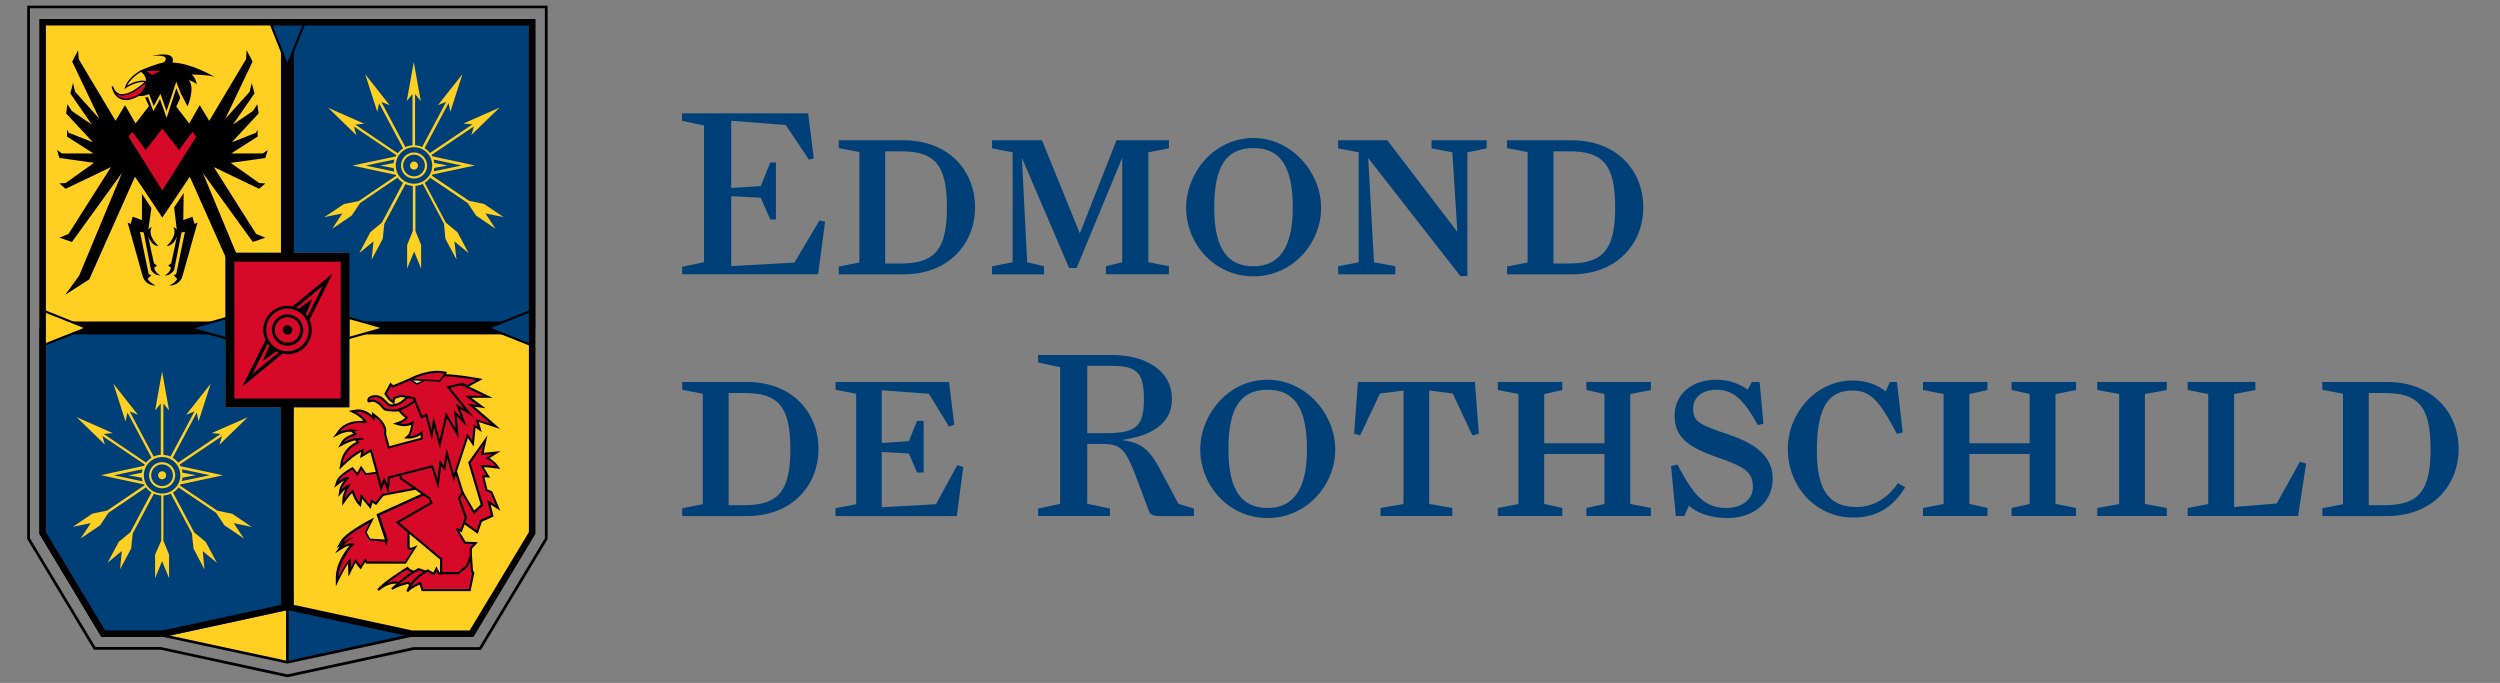 <?xml version="1.0" encoding="UTF-8"?>
<svg xmlns="http://www.w3.org/2000/svg" xmlns:xlink="http://www.w3.org/1999/xlink" version="1.1" id="Ebene_1" x="0px" y="0px" viewBox="0 0 581.1 158.74" style="enable-background:new 0 0 581.1 158.74;" xml:space="preserve">
<rect x="0" y="0" width="581.1" height="158.74" fill="#808080" stroke="none"/>
<style type="text/css">
	.st0{fill:#FFCF21;}
	.st1{stroke:#FFFFFF;stroke-width:0.184;stroke-miterlimit:5;}
	.st2{fill:#D70929;stroke:#000000;stroke-width:0.123;stroke-miterlimit:5;}
	.st3{fill:#D70929;}
	.st4{fill:#FFCF21;stroke:#000000;stroke-width:0.123;stroke-miterlimit:5;}
	.st5{fill:none;stroke:#FFCF21;stroke-width:0.181;stroke-miterlimit:5;}
	.st6{fill:none;stroke:#FFCF21;stroke-width:0.3;stroke-miterlimit:5;}
	.st7{fill:#004079;}
	.st8{fill:none;stroke:#000000;stroke-width:0.227;}
	.st9{fill:none;stroke:#000000;stroke-width:1.088;}
	.st10{fill:#D70929;stroke:#000000;stroke-width:0.181;stroke-miterlimit:8;}
	.st11{fill:#D70929;stroke:#000000;stroke-width:0.181;stroke-miterlimit:5;}
	.st12{fill:#FFFFFF;stroke:#000000;stroke-width:0.109;stroke-miterlimit:5;}
	.st13{fill:#D70929;stroke:#000000;stroke-width:0.181;stroke-miterlimit:7;}
	.st14{fill:#FFE67A;}
	.st15{fill:none;stroke:#000000;stroke-width:0.136;stroke-linecap:square;}
</style>
<symbol id="L_x5F_CMYK" viewBox="-21.97 -28.35 43.94 56.69">
	<g id="blason_x5F_rvb_x5F_L_1_4_">
		<g id="blason_x5F_cmyk_x5F_L_4_">
			<polygon class="st0" points="-0.05,27.22 0,7.49 -5.23,7.49 -5.23,1.14 -20.93,1.14 -20.93,27.22    "></polygon>
			<g>
				<polygon points="-12.15,20.9 -11.69,19.87 -12.82,18.41 -13.71,19.95 -14.51,18.63 -17.62,23.84 -17.67,24.59 -18.17,23.63       -15.87,18.8 -17.92,21.08 -18.1,21.82 -18.33,20.94 -16.51,18.31 -18.2,19.46 -18.57,20.03 -18.68,19.25 -16.42,16.82       -18.46,17.62 -18.59,17.88 -18.61,17.3 -16.37,15.87 -19.04,15.87 -19.45,16.17 -19.25,15.49 -16.33,15.08 -18.72,13.38       -19.25,13.34 -18.72,12.89 -14.9,14.72 -18.48,9.08 -19.25,8.76 -18.19,8.4 -13.97,14.23 -17.58,5.56 -18.76,3.94 -16.73,5.24       -12.87,13.91 -10.56,10.46 -8.24,13.91 -4.38,5.24 -2.35,3.94 -3.53,5.56 -7.14,14.23 -2.92,8.4 -1.86,8.76 -2.64,9.08       -6.21,14.72 -2.39,12.89 -1.86,13.34 -2.39,13.38 -4.79,15.08 -1.86,15.49 -1.66,16.17 -2.07,15.87 -4.75,15.87 -2.51,17.3       -2.52,17.88 -2.65,17.62 -4.69,16.82 -2.43,19.25 -2.54,20.03 -2.91,19.46 -4.6,18.31 -2.78,20.94 -3.01,21.82 -3.19,21.08       -5.24,18.8 -2.94,23.63 -3.44,24.59 -3.49,23.84 -6.6,18.63 -7.4,19.95 -8.29,18.41 -9.38,19.82 -8.64,21.46 -9.38,22.26       -11.62,21.31     "></polygon>
			</g>
			<path class="st1" d="M-11.62,19.6"></path>
			<path class="st2" d="M-11.92,21.94c0,0-2.26-2.22-2.86-0.41c0,0,0.39-2.41,3.15-0.07l0.33,0.09l0.02,0.44L-11.92,21.94z"></path>
			<g>
				<polygon class="st3" points="-13.52,17.33 -13.1,17.82 -11.96,16.27 -10.56,18.08 -9.15,16.27 -8.01,17.81 -7.59,17.25       -10.56,12.61     "></polygon>
				<g>
					<path d="M-10.56,17.97l1.3-1.67l0.11-0.14l0.11,0.15l1.03,1.39l0.31-0.41l-2.86-4.54l-2.85,4.54l0.31,0.41l1.03-1.39l0.11-0.15       l0.11,0.14L-10.56,17.97 M-10.56,18.19l-1.4-1.81l-1.14,1.54l-0.48-0.63l3.02-4.81l3.02,4.81l-0.47,0.63l-1.14-1.54       L-10.56,18.19L-10.56,18.19z"></path>
				</g>
			</g>
			<path class="st4" d="M-12.38,22.82c0,0-1.02-0.56-1.27-1.36c0,0,0.96,0.67,1.77,0.46"></path>
			<g>
				<path d="M-12.63,20.71l0.9,0.06l0.43-1.11l0.56,1.03l0.54-1.53l0.82,2.5l0.95-1.81c0,0,0.7,1.62,0.08,2.22      c0,0,0.54-0.15,0.7-0.38c0,0-0.06,0.59-0.44,0.85c0,0,1.58-0.03,1.95-0.21c0,0-1.93,1.17-3.57,1.22c0,0,0.48,1.04-1.74,0.56      c0,0,1.17,0.13,1.18-0.23c0.01-0.36-0.35-0.35-0.49-0.39c-0.15-0.05-1.38-0.45-1.71-0.65C-12.48,22.83-11.16,22.19-12.63,20.71z      "></path>
			</g>
			<path class="st5" d="M-12.49,20.51l0.76,0.26l0.43-1.11l0.56,1.03l0.54-1.53l0.82,2.5c0,0,0.49-1.29,0.68-1.59"></path>
			<path class="st3" d="M-11.9,22.83c0,0,0.95,0.06,1.19,0.02l-0.72-0.35L-11.9,22.83z"></path>
			<path d="M-8.75,13.03l-0.04-2.78l0.77,0.28l0.18-0.61l0.25,0.12l-1.28-4.56c0,0-0.2-0.76-1.1-0.76c0,0,0.5,0.23,0.67,0.56     l-0.31,0.32l0.22,0.08l0.74,3.58L-8.94,9.2l-0.62-3.15c0,0-0.29-0.52-0.79-0.47c0,0,0.49,0.24,0.51,0.67l-0.23,0.15l0.26,0.2     l0.49,2.29c0,0-0.26-0.83-0.87-0.83c0,0,0.97,0.87,0.56,1.6c0,0,0.2-0.07,0.29-0.22l-0.27,2.29L-8.75,13.03z"></path>
			<g>
				<path d="M-12.28,12.91v-2.66l-0.78,0.28l-0.18-0.61l-0.25,0.12l1.28-4.56c0,0,0.2-0.76,1.09-0.76c0,0-0.5,0.23-0.68,0.56      l0.31,0.32l-0.22,0.08l-0.74,3.58l0.32-0.06l0.61-3.15c0,0,0.29-0.52,0.79-0.47c0,0-0.49,0.24-0.51,0.67l0.23,0.15l-0.26,0.2      l-0.49,2.29c0,0,0.26-0.83,0.87-0.83c0,0-0.98,0.87-0.56,1.6c0,0-0.2-0.07-0.29-0.22l0.31,2.17L-12.28,12.91z"></path>
			</g>
			<line class="st6" x1="-9.73" y1="11.34" x2="-8.44" y2="13.26"></line>
			<line class="st6" x1="-11.21" y1="11.13" x2="-12.52" y2="13.09"></line>
			<polygon class="st0" points="-0.02,-5.56 5.21,-5.56 5.21,1.14 20.92,1.14 20.92,-16.25 15.68,-24.95 10.45,-24.95 -0.02,-22.68         "></polygon>
			<polygon class="st7" points="-0.02,-27.02 10.45,-24.76 -0.02,-22.5    "></polygon>
			<polygon class="st0" points="0,-27.03 -10.46,-24.76 0,-22.51    "></polygon>
			<polygon class="st7" points="0.03,27.22 -0.02,7.49 5.21,7.49 5.21,1.14 20.92,1.14 20.92,27.22    "></polygon>
			<polygon class="st7" points="0,-5.56 -5.23,-5.56 -5.23,1.14 -20.93,1.14 -20.93,-16.25 -15.69,-24.95 -10.46,-24.95 0,-22.68         "></polygon>
			<g>
				<path d="M21.74,28.12v-44.74l-5.53-9.19l-5.57,0L0-28.11l-10.69,2.31h-5.52l-5.53,9.19v44.74H21.74 M21.97,28.35h-43.94v-45.03      l5.63-9.35h5.65L0-28.35l10.69,2.31h5.65l5.63,9.35V28.35L21.97,28.35z"></path>
			</g>
			<g>
				<path d="M20.71,27v-43.18l-5.14-8.53l-5.15,0L0-26.97l-10.46,2.25h-5.1l-5.14,8.53V27H20.71 M20.93,27.22h-41.86v-43.47      l5.23-8.7h5.23L0-27.2l10.47,2.26h5.23l5.23,8.7V27.22L20.93,27.22z"></path>
			</g>
			<line class="st8" x1="0" y1="-21.64" x2="0" y2="-27.03"></line>
			<line class="st9" x1="0" y1="-22.34" x2="0" y2="-5.47"></line>
			<line class="st9" x1="0" y1="7.2" x2="0" y2="27.02"></line>
			<line class="st9" x1="20.24" y1="1.14" x2="5.24" y2="1.14"></line>
			<line class="st9" x1="-5.23" y1="1.14" x2="-20.23" y2="1.14"></line>
			<g>
				<polygon class="st0" points="-20.78,2.66 -16.96,1.14 -20.78,-0.39     "></polygon>
				<path d="M-20.69,2.53l3.49-1.39l-3.49-1.39v1.39V2.53 M-20.87,2.8V2.53V1.14v-1.39v-0.27l0.25,0.1l3.49,1.39l0.42,0.17      l-0.42,0.17l-3.49,1.39L-20.87,2.8L-20.87,2.8z"></path>
			</g>
			<g>
				<polygon class="st7" points="16.95,1.14 20.77,2.66 20.77,-0.39     "></polygon>
				<path d="M20.68,2.53V1.14v-1.39l-3.49,1.39L20.68,2.53 M20.87,2.8l-0.25-0.1l-3.49-1.39L16.7,1.14l0.42-0.17l3.49-1.39l0.25-0.1      v0.27v1.39v1.39V2.8L20.87,2.8z"></path>
			</g>
			<g>
				<polygon class="st0" points="5.15,2 8.18,1.14 5.15,0.28     "></polygon>
				<g>
					<path d="M5.24,1.88l2.61-0.74L5.24,0.4v0.74V1.88 M5.05,2.12V1.88V1.14V0.4V0.16l0.23,0.06L7.9,0.96l0.62,0.17L7.9,1.31       L5.29,2.05L5.05,2.12L5.05,2.12z"></path>
				</g>
			</g>
			<g>
				<polygon class="st7" points="-8.18,1.12 -5.14,1.98 -5.14,0.26     "></polygon>
				<g>
					<path d="M-5.23,1.86V1.12V0.38l-2.62,0.74L-5.23,1.86 M-5.05,2.1l-0.23-0.06L-7.9,1.29l-0.62-0.18l0.62-0.17l2.62-0.74       l0.23-0.06v0.24v0.74v0.74V2.1L-5.05,2.1z"></path>
				</g>
			</g>
			<g>
				<polygon class="st7" points="-1.53,27.11 1.53,27.11 0,23.3     "></polygon>
				<g>
					<path d="M1.4,27.02L0,23.54l-1.39,3.48H0H1.4 M1.67,27.2H1.4H0h-1.39h-0.27l0.1-0.25l1.39-3.48L0,23.06l0.17,0.42l1.4,3.48       L1.67,27.2L1.67,27.2z"></path>
				</g>
			</g>
			<g>
				<path d="M20.39,26.68V-16.1l-5-8.3h-4.86L0.12-22.15L0-22.13l-0.12-0.02l-10.41-2.25h-4.86l-5,8.3v42.78H20.39 M20.93,27.22      h-41.86v-43.47l5.23-8.7h5.23L0-22.68l10.47-2.26h5.23l5.23,8.7V27.22L20.93,27.22z"></path>
			</g>
			<g>
				<rect x="-4.86" y="-5.19" class="st3" width="9.72" height="12.3"></rect>
				<path d="M4.5,6.74V-4.82h-8.98V6.74H4.5 M5.24,7.49H-5.23V-5.56H5.24V7.49L5.24,7.49z"></path>
			</g>
			<g>
				<path class="st3" d="M4.21-19.89c0,1.23,0.95,2.4,1.27,2.75c-0.03,0-0.06,0.01-0.09,0.01c-0.32,0-0.65-0.21-0.66-0.22      l-0.36-0.23l0.23,0.36c0.07,0.1,0.15,0.2,0.24,0.28c-0.04-0.02-0.4-0.24-0.4-0.24l0.16,0.3c0.35,0.63,2.2,1.63,2.28,1.68      l0.26,0.14l-0.55-1.08l0.4-0.62l1.19-0.03l0.13-0.22l0.05,0.29l-0.72,2.1l3.83,1.74l0.09,0.03h1.8l-0.13-1.74l-3.08-1.46      l0.05-1.39c0.03,0,0.11-0.03,0.2-0.03c0.07,0,0.12,0.02,0.12,0.02l0.25,0.09l-0.75-1.22l-3.25-0.04l-0.19,0.2l-0.38-0.63      l-0.46,0.55l-0.48-0.96l-0.03,1c-0.3-0.35-0.71-1.12-0.86-1.43l-0.17-0.35V-19.89z"></path>
				<path d="M13.28-12.96l-0.12-1.64l-3.03-1.38v-1.48c0.09-0.1,0.2-0.13,0.29-0.13c0.09,0,0.15,0.02,0.15,0.02l-0.62-1H6.77      l-0.2,0.26L6.2-18.93l-0.46,0.56l-0.38-0.76l-0.02,0.84c-0.38-0.28-1.02-1.6-1.02-1.6c0,1.42,1.34,2.8,1.34,2.8      c-0.08,0.04-0.17,0.05-0.25,0.05c-0.35,0-0.7-0.23-0.7-0.23c0.3,0.46,0.92,0.74,0.92,0.74c-0.26,0-0.92-0.4-0.92-0.4      c0.34,0.62,2.24,1.64,2.24,1.64l-0.42-0.82l0.4-0.7l1.27-0.08l0.18-0.38l0.1,0.52l-0.69,2.06l3.75,1.7l0.07,0.02H13.28       M13.48-12.78h-0.2h-1.71h-0.03l-0.03-0.01l-0.07-0.02l-3.77-1.71l-0.15-0.07l0.05-0.16l0.66-1.97l-0.07,0l-1.17,0.07l-0.3,0.53      l0.37,0.73l0.26,0.52l-0.51-0.27c-0.2-0.11-1.96-1.07-2.32-1.71l-0.32-0.59l0.26,0.16l-0.4-0.61l0.72,0.46      c0,0,0.24,0.15,0.5,0.19c-0.4-0.48-1.16-1.55-1.16-2.66v-0.78l0.34,0.71c0.17,0.34,0.45,0.86,0.69,1.21l0.01-0.38l0.02-0.72      l0.33,0.65l0.26,0.51l0.29-0.35l0.16-0.2l0.13,0.22l0.24,0.39l0.04-0.05l0.05-0.07h0.09h3.17h0.1l0.05,0.09l0.62,1L11-17.21      l-0.5-0.19l0,0c0,0-0.04-0.01-0.08-0.01c-0.05,0-0.08,0.01-0.1,0.03v1.28l2.92,1.33l0.1,0.04l0.01,0.11l0.12,1.64L13.48-12.78      L13.48-12.78z"></path>
			</g>
			<g>
				<path class="st3" d="M6.25-13.08l-0.12-0.7l-0.12,0.13c-0.22,0.23-0.43,0.78-0.51,1c-0.16-0.1-0.43-0.43-0.59-0.67l-0.18-0.26      l0.01,0.31c0.01,0.34,0.26,0.8,0.41,1.06c-0.28-0.12-0.51-0.39-0.51-0.39l-0.21-0.24l0.05,0.31c0.05,0.33,0.4,0.76,0.59,0.97      c-0.25-0.02-0.59-0.26-0.71-0.35l-0.23-0.19l0.09,0.29c0.15,0.47,1.17,1.03,1.21,1.06l0.07,0.04l0.4-0.52l0.33,0.57l0.42-0.6      l1.62,0.27l0.32,0l2.62,0.34l0.06-0.12l-0.04-0.06l-0.62-0.52l0.18-0.09l0.01-0.93l0-0.07l-2.79-0.53l-0.56-0.73l-0.35,0.22      l-0.14-0.48L6.25-13.08z"></path>
				<path d="M11.16-10.74l0.01-0.02l-0.72-0.61l0.31-0.15l-0.04-0.84L8-12.87l-0.56-0.7l-0.38,0.24l-0.12-0.43l-0.74,0.9l-0.12-0.72      c-0.26,0.28-0.52,1.06-0.52,1.06c-0.24-0.04-0.72-0.73-0.72-0.73c0.02,0.48,0.52,1.22,0.52,1.22c-0.4-0.04-0.78-0.48-0.78-0.48      c0.06,0.42,0.68,1.04,0.68,1.04c-0.04,0.02-0.09,0.03-0.15,0.03c-0.33,0-0.8-0.37-0.8-0.37c0.14,0.44,1.17,1,1.17,1l0.44-0.56      l0.32,0.56l0.34-0.48l1.71,0.23h0.31L11.16-10.74 M6.22-10.49l-0.14-0.25l-0.19-0.33l-0.27,0.35l-0.1,0.12l-0.13-0.07      c-0.11-0.06-1.09-0.61-1.25-1.11l-0.18-0.57l0.47,0.38c0.09,0.07,0.23,0.17,0.37,0.24c-0.18-0.23-0.37-0.52-0.41-0.77      l-0.09-0.62l0.41,0.47c0.04,0.04,0.11,0.11,0.19,0.18c-0.12-0.25-0.24-0.54-0.25-0.79l-0.03-0.62l0.36,0.51      c0.16,0.23,0.35,0.45,0.48,0.57c0.1-0.27,0.29-0.7,0.49-0.92l0.25-0.26l0.06,0.36l0.06,0.33l0.49-0.59l0.22-0.27l0.09,0.33      l0.06,0.2l0.18-0.11l0.14-0.08l0.1,0.13l0.52,0.65l2.65,0.5l0.14,0.03l0.01,0.14l0.04,0.84l0.01,0.12l-0.11,0.05l-0.06,0.03      l0.51,0.43l0.1,0.09l-0.06,0.12l-0.06,0.12h-0.14L8.57-10.9l-0.29,0l-1.62-0.22l-0.28,0.39L6.22-10.49L6.22-10.49z"></path>
			</g>
			<path class="st10" d="M10.65-19.45c0,0-0.38,0.12-0.52,0.32c0,0-2.09-1.3-2.47-1.86c0,0,0.83,0.8,1.75,0.6"></path>
			<path class="st10" d="M10.39-20.59l-0.18,0.22c0,0-1.15-0.28-1.38-0.54c0,0,1.28,1.22,2.25,1.68l0.6-0.21"></path>
			<path class="st10" d="M12.36-19.63l-0.51,0.29c-1.46-0.79-1.72-1.77-1.72-1.77c0.14,0.3,1.08,0.7,1.08,0.7l0.2-0.58h3.98     l0.3,1.43l-0.11,0.22l-0.1,1.47l-0.11,0.3l-0.15-1.02l-0.34,0.46l-0.18-0.86l-0.22,0.42l-0.08-0.56l-1.6-0.48l-0.22,0.42     L12.36-19.63z"></path>
			<g>
				<path class="st3" d="M14.27-14.85l-0.34,1.58l0.6,0.72l0.08,0.09l1.14-1.97l0.72,0.65l-1.09,3.49l1.08,1.58l0.26,0.36L16.46-9.5      l1.21,0.11l-0.73-0.47c0.19-0.11,0.53-0.33,0.75-0.62l0.13-0.18l-0.22,0.03c-0.01,0-0.61,0.09-1,0.09c-0.06,0-0.11,0-0.14-0.01      l0.53-0.86c0,0-0.21,0.01-0.22,0.01c-0.09,0-0.16,0-0.2-0.01l0.28-1.19l0.37-0.12l0.49-1.09l0.11-0.26l-0.77,0.48l0.28-1.14      l-0.99-0.44l-0.25-0.81l-0.04-0.11L14.27-14.85z"></path>
				<path d="M16.53-8.75L16.34-9.6l0.96,0.09l-0.55-0.35c0,0,0.55-0.27,0.85-0.67c0,0-0.62,0.09-1.02,0.09      c-0.13,0-0.23-0.01-0.29-0.03l0.5-0.82c0,0-0.03,0-0.08,0c-0.08,0-0.19-0.01-0.28-0.04l0.3-1.28l0.42-0.18l0.44-1.04l-0.72,0.44      l0.32-1.28l-0.92-0.41l-0.3-0.87L14.64-15l-0.31,0.22l-0.3,1.53l0.58,0.64l1.13-1.96l0.8,0.73l-1.07,3.58L16.53-8.75       M16.89-7.93l-0.51-0.72l-1.07-1.5l-0.05-0.07l0.03-0.08l1.03-3.47l-0.55-0.5l-1.02,1.76l-0.12,0.22l-0.17-0.19l-0.58-0.64      l-0.06-0.07l0.02-0.09l0.3-1.53l0.01-0.07l0.06-0.04l0.31-0.22l1.35-0.96l0.2-0.14l0.08,0.23l0.27,0.79l0.85,0.38l0.14,0.06      l-0.04,0.15l-0.21,0.85l0.34-0.21l0.48-0.3l-0.22,0.52l-0.44,1.04l-0.03,0.07l-0.07,0.03l-0.34,0.15l-0.24,1.01      c0.02,0,0.04,0,0.06,0c0.04,0,0.06,0,0.07,0l0.35-0.03l-0.19,0.3l-0.35,0.58c0.38,0,0.97-0.09,0.97-0.09l0.44-0.06l-0.27,0.35      c-0.18,0.24-0.45,0.44-0.65,0.57l0.3,0.19l0.63,0.4l-0.74-0.07L16.57-9.4l0.13,0.6L16.89-7.93L16.89-7.93z"></path>
			</g>
			<path class="st10" d="M13.27-8.45l-0.8-0.7l-0.23,0.08l-0.23-0.37l-0.49,0.13l-1.34-0.3L9.5-11.2l0.1-0.38l1.11-0.77l0.87-0.61     l0.42-0.28l0.16-0.38l-2.87-1.66l0.85-0.71l2.84-2.38v-1.19h1.47l0.72,0.61l0.32,0.84v0.64l0.4,0.44l-0.9,0.04     c0,0-0.71,1.14-0.64,1.14c0.06,0,0.32-0.14,0.32-0.14l0.28,0.78l0.12,0.34l-0.58,1.64l0.3,0.46l-0.6,1.92L13.27-8.45z"></path>
			<path class="st11" d="M10.21-4.62c0,0-0.5-0.54-0.85-0.66c-0.34-0.12-0.64-0.2-0.88,0c-0.24,0.2-0.54,0.69-1.06,0.66     C6.9-4.66,6.82-4.86,6.84-5.01c0.02-0.15,0.18,0.07,0.46,0c0.29-0.07,0.6-0.32,0.75-0.55C8.2-5.78,8.36-5.78,8.76-5.82     c0.4-0.04,0.67,0,0.88,0.08c0.22,0.08,1.02,0.48,1.24,0.7c0.22,0.22-0.1,0.3-0.1,0.3L10.21-4.62z"></path>
			<polygon class="st12" points="11.16,-10.76 12.29,-10.45 11.16,-10.74    "></polygon>
			<g>
				<path class="st3" d="M8.16-11.69l-0.25-0.7L7.6-11.17L7.06-9.21l-0.8-0.46l0.1,0.48c-0.6-0.18-1.63-1.18-1.64-1.19l-0.2-0.2      l0.05,0.28c0.2,1.16,1.07,1.62,1.38,1.75L5.83-8.37L5.9-8.32c0.05,0.04,0.12,0.07,0.19,0.09c0,0,0,0,0,0      c-0.58,0-1.27-0.36-1.27-0.36L4.52-8.74l0.17,0.28c0.2,0.33,0.77,0.54,1.05,0.63l-0.3,0.3l0.01,0c-0.03,0-0.07,0-0.1,0      c-0.51,0-0.87-0.18-0.88-0.18L4.13-7.88l0.23,0.31c0.48,0.66,1.3,0.79,1.9,0.79c0.13,0,0.25-0.01,0.34-0.02      C6.32-6.34,5.72-6.03,5.71-6.03L5.46-5.9l0.27,0.05c0.08,0.01,0.15,0.02,0.23,0.02c0.6,0,1.08-0.4,1.31-0.64      c0,0.07-0.01,0.12-0.01,0.12L7.24-6.15l0.17-0.13C8.5-7.09,8.24-7.77,8.22-7.8l0.33-1.16l2.79,0.76v0.48      c-0.48-0.36-0.94-0.38-1.03-0.38l-0.24,0l0.16,0.16c0.2,0.17,0.29,0.72,0.32,1.06c-0.24-0.15-0.51-0.18-0.7-0.18      c-0.22,0-0.37,0.04-0.38,0.04L9.2-6.94l0.28,0.1c0.4,0.14,0.55,0.33,0.6,0.42C9.67-6.15,9.49-5.87,9.49-5.86l-0.06,0.1      l0.12,0.03c0.44,0.12,1.2,0.68,1.21,0.69l0.06,0.05l0.55-0.53l2.12,0.92l-0.71,0.83l1.92,0.55l0.4-0.06l0.34-0.06L14.69-3.6      l2.26-1.08h-1.67l1.11-0.83l-0.87,0.13l2.07-1.82l-1.56,0.51l0.23-0.76l-0.43,0.3l-0.15-1.49l-0.46,0.67l-1.16-3.55l-0.58,2.05      l-0.23-1.26l-0.32,0.46l-0.21-1.79l-0.48,1.49L8.57-11.5l-0.09-0.96L8.16-11.69z"></path>
				<path d="M14.72-3.3l0.36-0.06l-0.63-0.23l2.09-1H15l1.04-0.78l-0.82,0.12l1.97-1.73l-1.31,0.43l0.2-0.68l-0.34,0.24L15.6-8.38      l-0.42,0.62l-1.12-3.44l-0.61,2.14l-0.26-1.42l-0.33,0.48l-0.19-1.62l-0.38,1.18l-1.13-0.29l-2.67-0.68l-0.06-0.66l-0.27,0.64      l-0.23-0.64l-0.24,0.94L7.12-9.07L6.39-9.49l0.08,0.42c-0.61-0.06-1.82-1.24-1.82-1.24C4.9-8.92,6.09-8.58,6.09-8.58l-0.14,0.2      C6.07-8.3,6.26-8.28,6.38-8.28c0.07,0,0.11,0,0.11,0L6.37-8.17C6.28-8.14,6.18-8.13,6.08-8.13c-0.61,0-1.31-0.37-1.31-0.37      c0.24,0.4,1.14,0.64,1.14,0.64L5.63-7.59L6-7.53c-0.23,0.07-0.45,0.1-0.65,0.1c-0.54,0-0.92-0.19-0.92-0.19      c0.47,0.64,1.3,0.76,1.83,0.76c0.29,0,0.5-0.03,0.5-0.03C6.51-6.33,5.75-5.94,5.75-5.94c0.07,0.01,0.14,0.02,0.21,0.02      c0.81,0,1.39-0.78,1.39-0.78c0.02,0.18,0,0.36,0,0.36C8.4-7.13,8.14-7.76,8.14-7.76l0.35-1.3l2.94,0.8v0.74      c-0.51-0.46-1.02-0.48-1.12-0.48c-0.01,0-0.02,0-0.02,0c0.32,0.28,0.37,1.32,0.37,1.32c-0.26-0.23-0.57-0.28-0.81-0.28      c-0.21,0-0.35,0.04-0.35,0.04c0.61,0.21,0.68,0.54,0.68,0.54C9.75-6.11,9.56-5.81,9.56-5.81c0.46,0.12,1.24,0.7,1.24,0.7      l0.54-0.52l2.29,0.99l-0.7,0.82L14.72-3.3 M14.71-3.11l-0.04-0.01l-1.78-0.51l-0.27-0.08l0.18-0.21l0.54-0.63l-1.96-0.85      l-0.45,0.43l-0.11,0.11L10.7-4.96c-0.21-0.16-0.83-0.58-1.18-0.67L9.28-5.7L9.41-5.9c0.01-0.01,0.17-0.27,0.54-0.54      c-0.07-0.08-0.21-0.21-0.5-0.31L8.89-6.95L9.46-7.1c0.01,0,0.17-0.05,0.4-0.05c0.17,0,0.38,0.02,0.59,0.11      c-0.05-0.35-0.14-0.72-0.27-0.84l-0.33-0.3l0.44-0.02c0,0,0,0,0,0c0.11,0,0.51,0.02,0.96,0.3v-0.24L8.62-8.84L8.33-7.77      c0.05,0.2,0.1,0.84-0.86,1.56L7.13-5.95l0.03-0.29c-0.27,0.23-0.69,0.5-1.2,0.5c-0.08,0-0.16-0.01-0.24-0.02L5.18-5.86      l0.49-0.25c0.01,0,0.46-0.23,0.75-0.59c-0.05,0-0.1,0-0.15,0c-0.63,0-1.48-0.14-1.98-0.83L3.83-8.14l0.68,0.35      c0,0,0.35,0.17,0.84,0.17c0.02,0,0.03,0,0.05,0l0.1-0.1l0.07-0.07C5.26-7.9,4.8-8.11,4.61-8.41L4.28-8.97l0.58,0.31      c0.01,0,0.41,0.22,0.86,0.31L5.8-8.49L5.81-8.5c-0.39-0.18-1.14-0.67-1.33-1.78l-0.1-0.55l0.4,0.39      c0.37,0.36,1.02,0.9,1.45,1.11L6.21-9.45l-0.08-0.4l0.35,0.2L7-9.34l0.51-1.85l0.24-0.94L7.9-12.7l0.2,0.56l0.07,0.2l0.09-0.21      l0.28-0.67l0.07,0.73l0.05,0.54l2.54,0.65l0.97,0.25l0.33-1.02l0.25-0.79l0.1,0.82l0.14,1.14l0.06-0.08l0.25-0.36l0.08,0.43      l0.12,0.66l0.39-1.39l0.16-0.57l0.18,0.57l1.01,3.09l0.21-0.31l0.28-0.41l0.05,0.49l0.11,1.09l0.09-0.06l0.43-0.3l-0.15,0.5      l-0.1,0.35l0.98-0.32l0.84-0.27l-0.67,0.58L15.8-5.51l0.21-0.03l0.71-0.1l-0.57,0.43l-0.61,0.45h1h0.8l-0.72,0.34l-1.7,0.81      l0.22,0.08l0.65,0.24l-0.69,0.11l-0.36,0.06L14.71-3.11L14.71-3.11z"></path>
			</g>
			<path class="st13" d="M16.23-3.21l-1.04-0.57l-0.41,0.2l-1.2-0.28l1.75-2.17l-0.92,0.55l0.49-1.32l-0.72,0.76l0.15-1.72     l-0.91,1.54l-0.55-2.44l-0.51,1.86l-0.18-1.1L11.73-6.2l-0.38-0.2l-0.54,1.3l-0.1,0.3c0,0-0.95,0.2-1.17,0.2L9.01-4.78L8.96-5.14     L8.62-4.89L8.28-4.42l0.44,0.8l0.2-0.18c0,0,1.18,0.5,1.32,0.56c0.14,0.06,1.68,0.92,3.11,0.6l-0.11-0.22     C13.25-2.87,13.74-2.78,16.23-3.21z"></path>
			<path class="st14" d="M10.32-3.21c0,0,0.41-0.22,0.59-0.38c0,0,0.41,0.14,0.63,0.32"></path>
			<path class="st15" d="M13.25-2.87l-0.39-0.46l-2.54,0.12c0,0,0.41-0.22,0.59-0.38c0,0,0.41,0.14,0.63,0.32"></path>
			<g>
				<path class="st0" d="M18.25,10.5l-1.65,1.11l-1.25,0.26l0,0L12.19,14c0.02,0.03,0.03,0.06,0.05,0.09l3.59,0.77l-3.59,0.77      c-0.02,0.04-0.04,0.08-0.07,0.12l3.58,2.41l0,0l-0.22-0.73l2.39,2.32l-3.06-1.35l0.76-0.07l-3.58-2.42      c-0.13,0.16-0.28,0.3-0.46,0.41l2.03,3.81l0.15-0.74l1.02,3.18l-2.07-2.62l0.7,0.29l0,0l-2.03-3.82      c-0.18,0.08-0.39,0.13-0.6,0.14v4.33l0.48-0.59l-0.59,3.29l-0.59-3.29l0.48,0.59v-4.33c-0.21-0.01-0.41-0.06-0.6-0.15      l-2.03,3.82l0,0l0.71-0.29l-2.07,2.62l1.02-3.18l0.15,0.74l2.03-3.82c-0.18-0.11-0.33-0.25-0.46-0.41l-3.58,2.42l0.76,0.07      l-3.05,1.35l2.39-2.32l-0.21,0.73l3.58-2.41c-0.02-0.04-0.04-0.07-0.06-0.11L5.5,14.85l3.65-0.78c0.01-0.02,0.02-0.05,0.04-0.07      l-3.16-2.14l-1.25-0.26L3.12,10.5l1.52,0.31l-0.86-1.3l1.65,1.12l0.71,1.06l0,0l3.16,2.14c0.13-0.17,0.29-0.32,0.47-0.43      l-1.79-3.36l0,0L7,9.22L6.07,7.46l1.2,0.99L7.11,6.9l0.94,1.76l0.13,1.26l1.79,3.37c0.19-0.09,0.4-0.14,0.62-0.16V9.33      l-0.48-1.18V6.16l0.59,1.44l0.59-1.44v1.99l-0.48,1.18v3.81c0.22,0.01,0.43,0.07,0.62,0.16l0,0l1.79-3.36h0l0.12-1.27l0.94-1.76      L14.1,8.45l1.2-0.99l-0.94,1.76l-0.98,0.81l-1.79,3.37c0.18,0.11,0.34,0.26,0.47,0.42l3.16-2.13l0.71-1.06l1.65-1.12l-0.86,1.3      L18.25,10.5z M14.71,14.86l-2.37-0.5c0.03,0.09,0.05,0.19,0.06,0.29l1.12,0.21l-1.12,0.21c-0.01,0.1-0.03,0.2-0.06,0.29      L14.71,14.86z M6.61,14.85l2.42,0.51c-0.03-0.1-0.05-0.2-0.06-0.3l-1.14-0.21l1.14-0.21c0.01-0.1,0.03-0.21,0.06-0.3L6.61,14.85      z M10.69,13.32c-0.85,0-1.54,0.69-1.54,1.54c0,0.85,0.69,1.54,1.54,1.54c0.85,0,1.54-0.69,1.54-1.54      C12.23,14,11.54,13.32,10.69,13.32z"></path>
				<path class="st0" d="M10.69,15.96c-0.61,0-1.1-0.5-1.1-1.11c0-0.61,0.5-1.1,1.1-1.1c0.61,0,1.11,0.49,1.11,1.1      C11.79,15.46,11.29,15.96,10.69,15.96z M10.69,13.94c-0.51,0-0.92,0.41-0.92,0.91c0,0.51,0.41,0.92,0.92,0.92      c0.51,0,0.92-0.41,0.92-0.92C11.61,14.35,11.19,13.94,10.69,13.94z"></path>
				<path class="st0" d="M10.69,15.19c-0.19,0-0.34-0.15-0.34-0.34c0-0.19,0.15-0.34,0.34-0.34c0.19,0,0.34,0.15,0.34,0.34      C11.02,15.04,10.88,15.19,10.69,15.19z"></path>
			</g>
			<g>
				<path class="st0" d="M-3.01-15.66l-1.65,1.11l-1.25,0.26l0,0l-3.17,2.13c0.02,0.03,0.03,0.06,0.05,0.09l3.59,0.77l-3.59,0.77      c-0.02,0.04-0.04,0.08-0.07,0.13l3.58,2.41l0,0l-0.22-0.73l2.39,2.32L-6.4-7.74l0.76-0.07l-3.58-2.42      c-0.13,0.16-0.28,0.3-0.46,0.41L-7.65-6l0.15-0.75l1.02,3.18l-2.07-2.62l0.71,0.29v0l-2.03-3.82c-0.18,0.08-0.38,0.13-0.6,0.15      v4.33l0.48-0.59l-0.59,3.29l-0.59-3.29l0.48,0.59v-4.33c-0.21-0.01-0.41-0.06-0.6-0.15l-2.03,3.82l0,0l0.7-0.29l-2.07,2.62      l1.02-3.18L-13.5-6l2.03-3.82c-0.18-0.11-0.33-0.25-0.46-0.41l-3.58,2.42l0.76,0.07l-3.05,1.35l2.39-2.32l-0.21,0.73l3.58-2.41      c-0.02-0.04-0.04-0.07-0.06-0.11l-3.65-0.79l3.65-0.78c0.01-0.02,0.02-0.05,0.04-0.07l-3.16-2.14l-1.25-0.26l-1.65-1.11      l1.52,0.31l-0.86-1.3l1.65,1.12l0.71,1.06v0l3.16,2.14c0.13-0.17,0.29-0.32,0.47-0.43l-1.79-3.36l0,0l-0.98-0.81l-0.94-1.76      l1.2,0.99l-0.15-1.55l0.94,1.76l0.13,1.26l1.79,3.37c0.19-0.09,0.4-0.14,0.62-0.16v-3.81L-11.17-18v-1.99l0.59,1.44l0.59-1.44      V-18l-0.48,1.18v3.81c0.22,0.01,0.43,0.07,0.62,0.16v0l1.79-3.36h0l0.13-1.27L-7-19.25l-0.15,1.55l1.2-0.99l-0.94,1.76      l-0.98,0.81l-1.79,3.36c0.18,0.11,0.34,0.26,0.47,0.43l3.16-2.13l0.71-1.06l1.65-1.12l-0.86,1.3L-3.01-15.66z M-6.55-11.29      l-2.37-0.5c0.03,0.09,0.05,0.19,0.06,0.29l1.13,0.21l-1.13,0.21c-0.01,0.1-0.03,0.2-0.06,0.29L-6.55-11.29z M-14.65-11.3      l2.42,0.51c-0.03-0.1-0.05-0.2-0.06-0.3l-1.14-0.21l1.14-0.21c0.01-0.1,0.04-0.21,0.06-0.3L-14.65-11.3z M-10.58-12.84      c-0.85,0-1.54,0.69-1.54,1.54c0,0.85,0.69,1.54,1.54,1.54c0.85,0,1.54-0.69,1.54-1.54C-9.03-12.14-9.72-12.84-10.58-12.84z"></path>
				<path class="st0" d="M-10.58-10.19c-0.61,0-1.1-0.5-1.1-1.11c0-0.61,0.5-1.1,1.1-1.1c0.61,0,1.11,0.49,1.11,1.1      C-9.47-10.69-9.97-10.19-10.58-10.19z M-10.58-12.21c-0.51,0-0.92,0.41-0.92,0.91c0,0.51,0.41,0.92,0.92,0.92      c0.51,0,0.92-0.41,0.92-0.92C-9.65-11.8-10.07-12.21-10.58-12.21z"></path>
				<path class="st0" d="M-10.58-10.96c-0.19,0-0.34-0.15-0.34-0.34c0-0.18,0.15-0.34,0.34-0.34c0.19,0,0.34,0.15,0.34,0.34      C-10.24-11.11-10.39-10.96-10.58-10.96z"></path>
			</g>
			<g>
				<path d="M3.81,5.73L0.44,2.96C0.29,2.99,0.15,3.01,0.01,3.01c-0.6,0-1.2-0.26-1.6-0.77c-0.5-0.62-0.57-1.44-0.26-2.12L-3.8-3.79      l0.02-0.01l2.33,1.92l1.03,0.85c0.14-0.03,0.28-0.05,0.43-0.05c0.6,0,1.2,0.26,1.61,0.77c0.5,0.62,0.56,1.45,0.25,2.13      L3.81,5.73z M2.98,4.69L1.7,2.13C1.65,2.19,1.61,2.24,1.56,2.3l0.55,1.3L0.97,2.77C0.9,2.81,0.83,2.84,0.76,2.86L2.98,4.69z       M-1.86-1.85l-1.08-0.89l0.33,0.67l-0.33-0.67l-0.02-0.02l1.29,2.57c0.04-0.06,0.09-0.12,0.14-0.18l-0.55-1.29l1.14,0.82      c0.06-0.03,0.13-0.06,0.2-0.09L-1.86-1.85z M1.42-0.15C1.07-0.58,0.56-0.83,0.01-0.83c-0.41,0-0.8,0.13-1.12,0.39      c-0.38,0.3-0.61,0.73-0.66,1.21C-1.83,1.24-1.7,1.71-1.4,2.09c0.34,0.43,0.85,0.68,1.41,0.68c0.41,0,0.8-0.14,1.12-0.39      C1.9,1.76,2.03,0.62,1.42-0.15z"></path>
				<path d="M0.83,2C0.6,2.19,0.31,2.29,0.01,2.29c-0.41,0-0.78-0.18-1.03-0.5c-0.22-0.27-0.32-0.62-0.28-0.97      c0.04-0.35,0.21-0.67,0.49-0.89c0.23-0.19,0.53-0.29,0.83-0.29c0,0,0,0,0,0c0.41,0,0.78,0.18,1.03,0.5      c0.22,0.28,0.32,0.62,0.28,0.98C1.28,1.47,1.11,1.78,0.83,2z M0.85,0.3c-0.2-0.26-0.51-0.4-0.84-0.4h0      c-0.25,0-0.48,0.08-0.67,0.23c-0.22,0.18-0.37,0.44-0.4,0.72c-0.03,0.29,0.05,0.56,0.23,0.79c0.2,0.26,0.51,0.41,0.84,0.41      c0.25,0,0.48-0.08,0.67-0.23c0.22-0.18,0.36-0.43,0.4-0.71C1.11,0.81,1.03,0.52,0.85,0.3z"></path>
				<path d="M-0.3,1.22c-0.07-0.08-0.1-0.19-0.09-0.29c0.01-0.11,0.07-0.2,0.15-0.27c0.07-0.06,0.16-0.09,0.25-0.09      c0.12,0,0.24,0.06,0.31,0.15C0.39,0.8,0.42,0.9,0.41,1.01C0.4,1.12,0.34,1.21,0.26,1.28C0.09,1.41-0.17,1.38-0.3,1.22z"></path>
			</g>
		</g>
	</g>
</symbol>
<g>
	
		<use xlink:href="#L_x5F_CMYK" width="43.94" height="56.69" x="-21.97" y="-28.35" transform="matrix(2.753 0 0 -2.753 66.802 79.368)" style="overflow:visible;"></use>
	<g>
		<path class="st7" d="M158.57,118.13l4.79-0.93V91.53l-4.79-0.93v-1.81h15.05c10.62,0,16.63,7.18,16.63,15.58    c0,8.34-6.01,15.58-16.63,15.58h-15.05V118.13z M172.98,117.43c8.11,0,10.73-3.44,10.73-13.07c0-10.09-2.97-13.01-10.73-13.01    h-3.62v26.08H172.98z"></path>
		<path class="st7" d="M194.22,118.13l4.79-0.93V91.53l-4.79-0.93v-1.81h26.37l1.22,9.92l-1.22,0.46l-4.67-7.64l-10.97-0.82v12.25    l6.3-0.41l1.92-4.73h1.52v12.02h-1.52l-1.92-4.43l-6.3-0.35v12.84l12.6-0.7l4.96-9.1l1.4,0.47l-1.52,11.38h-28.18V118.13z"></path>
		<path class="st7" d="M266.97,118.58c-5.17-13.71-5.11-15.39-10.93-15.39h-3.32v13.92l5.28,1.09v1.74h-16.7v-1.74l5.11-1.09V85.35    l-5.11-1.09v-1.74h17.24c7.56,0,13.87,3.48,13.87,10.23c0,5.82-4.95,8.54-11.37,9.47v0.11c3.7,0.49,5.93,1.74,8.38,6.36l4.51,8.43    l3.59,1.09v1.74h-7.94C267.95,119.94,267.35,119.62,266.97,118.58z M252.72,100.69h4.08c7.24,0,9.09-1.47,9.09-7.94    c0-6.58-1.9-7.72-8-7.72h-5.17V100.69z"></path>
		<path class="st7" d="M278.99,104.48c0-8.23,6.59-16.22,15.63-16.22c8.93,0,15.75,7.99,15.75,16.22s-6.59,15.93-15.75,15.93    C285.47,120.41,278.99,112.71,278.99,104.48z M303.79,104.48c0-10.09-3.21-13.88-9.16-13.88c-6.01,0-9.1,3.79-9.1,13.88    c0,9.8,3.33,13.59,9.1,13.59C300.23,118.08,303.79,114.28,303.79,104.48z"></path>
		<path class="st7" d="M320.87,118.08l5.37-0.93V90.77l-5.48,0.7l-4.61,9.74l-1.4-0.41l0.88-12.02h27.19l0.93,12.02l-1.52,0.41    l-4.55-9.74l-5.48-0.7v26.37l5.37,0.93v1.87h-16.69V118.08z"></path>
		<path class="st7" d="M348.15,118.08l4.79-0.93V91.59l-4.79-0.94v-1.87h14.99v1.87l-4.2,0.94v11.44h14V91.59l-4.2-0.94v-1.87h14.99    v1.87l-4.79,0.94v25.55l4.79,0.93v1.87h-14.99v-1.87l4.2-0.93v-11.61h-14v11.61l4.2,0.93v1.87h-14.99V118.08z"></path>
		<path class="st7" d="M392.56,117.55l-1.05,2.39h-1.98l-1.11-11.61l1.52-0.35c3.79,7.53,6.65,10.09,11.26,10.09    c3.73,0,6.24-1.98,6.24-4.84c0-3.27-1.52-4.61-7.99-6.83c-7.23-2.51-10.21-4.84-10.21-9.8c0-4.73,3.73-8.34,9.74-8.34    c3.09,0,5.71,1.11,7.23,2.34l0.99-1.81h1.81l0.88,9.69l-1.28,0.35c-3.44-6.24-5.83-8.23-9.74-8.23c-3.33,0-5.31,1.92-5.31,4.26    c0,2.92,0.99,3.73,7.7,5.95c5.95,1.98,10.79,4.73,10.79,10.44c0,5.25-4.14,9.16-10.56,9.16    C397.34,120.41,394.25,119.07,392.56,117.55z"></path>
		<path class="st7" d="M415.56,104.37c0-8.4,6.59-15.93,15.05-15.93c3.79,0,6.12,1.34,7.7,2.51l0.99-2.16h1.63l1.34,11.73    l-1.34,0.35c-4.08-7.82-6.19-10.09-10.33-10.09c-5.31,0-8.29,3.38-8.29,14.06c0,9.57,3.15,13.01,9.27,13.01    c4.26,0,7.53-2.51,9.57-5.54l1.69,0.94c-2.51,4.26-6.3,7.06-12.08,7.06C422.1,120.29,415.56,113.17,415.56,104.37z"></path>
		<path class="st7" d="M446.98,118.08l4.79-0.93V91.59l-4.79-0.94v-1.87h14.99v1.87l-4.2,0.94v11.44h14V91.59l-4.2-0.94v-1.87h14.99    v1.87l-4.78,0.94v25.55l4.78,0.93v1.87h-14.99v-1.87l4.2-0.93v-11.61h-14v11.61l4.2,0.93v1.87h-14.99V118.08z"></path>
		<path class="st7" d="M487.49,118.08l5.08-0.93V91.59l-5.08-0.94v-1.87h16.16v1.87l-5.08,0.94v25.55l5.08,0.93v1.87h-16.16V118.08z    "></path>
		<path class="st7" d="M508.5,118.08l4.78-0.93V91.59l-4.78-0.94v-1.87h15.75v1.87l-4.96,0.94v26.25l9.92-0.82l5.37-9.68l1.46,0.41    l-1.87,12.19H508.5V118.08z"></path>
		<path class="st7" d="M539.81,118.13l4.79-0.93V91.53l-4.79-0.93v-1.81h15.05c10.62,0,16.63,7.18,16.63,15.58    c0,8.34-6.01,15.58-16.63,15.58h-15.05V118.13z M554.22,117.43c8.11,0,10.74-3.44,10.74-13.07c0-10.09-2.98-13.01-10.74-13.01    h-3.62v26.08H554.22z"></path>
	</g>
	<g>
		<path class="st7" d="M158.53,62.02l5.11-1.09V29.17l-5.11-1.09v-1.74h29.32l1.31,10.5l-1.14,0.27l-5.38-8.05l-12.67-0.98v15.61    l6.85-0.44l2.23-5.49h1.31v13.27h-1.31l-2.23-5.06l-6.85-0.38v16.26l14.69-0.82l5.82-9.79l1.31,0.27l-1.63,12.24h-31.6V62.02z"></path>
		<path class="st7" d="M194.96,61.95l4.79-0.93V35.35l-4.79-0.93v-1.81h15.05c10.62,0,16.63,7.18,16.63,15.58    c0,8.34-6.01,15.58-16.63,15.58h-15.05V61.95z M209.37,61.25c8.11,0,10.73-3.44,10.73-13.07c0-10.09-2.97-13.01-10.73-13.01h-3.62    v26.08H209.37z"></path>
		<path class="st7" d="M230.59,61.89l4.78-0.93V35.41l-4.78-0.93v-1.87h11.61L251,54.25l8.52-21.65h12.19v1.87l-4.79,0.93v25.55    l4.79,0.93v1.87h-14.65v-1.87l3.79-0.93V36.69L250.25,62.3h-1.75l-10.97-25.61l1.23,24.27l3.91,0.93v1.87h-12.08V61.89z"></path>
		<path class="st7" d="M275.7,48.3c0-8.23,6.59-16.22,15.63-16.22c8.92,0,15.75,7.99,15.75,16.22c0,8.23-6.59,15.93-15.75,15.93    C282.17,64.23,275.7,56.53,275.7,48.3z M300.49,48.3c0-10.09-3.21-13.88-9.16-13.88c-6.01,0-9.1,3.79-9.1,13.88    c0,9.8,3.33,13.59,9.1,13.59C296.93,61.89,300.49,58.1,300.49,48.3z"></path>
		<path class="st7" d="M318.03,36.75l1.34,24.21l4.96,0.93v1.87h-13.3v-1.87l4.78-0.93V35.41l-4.78-0.93v-1.87h11.44l16.28,21.29    l-1.17-18.49l-4.84-0.93v-1.87h12.83v1.87l-4.49,0.93v28.76h-1.63L318.03,36.75z"></path>
		<path class="st7" d="M350.29,61.95l4.79-0.93V35.35l-4.79-0.93v-1.81h15.05c10.62,0,16.63,7.18,16.63,15.58    c0,8.34-6.01,15.58-16.63,15.58h-15.05V61.95z M364.7,61.25c8.11,0,10.73-3.44,10.73-13.07c0-10.09-2.98-13.01-10.73-13.01h-3.62    v26.08H364.7z"></path>
	</g>
</g>
</svg>
